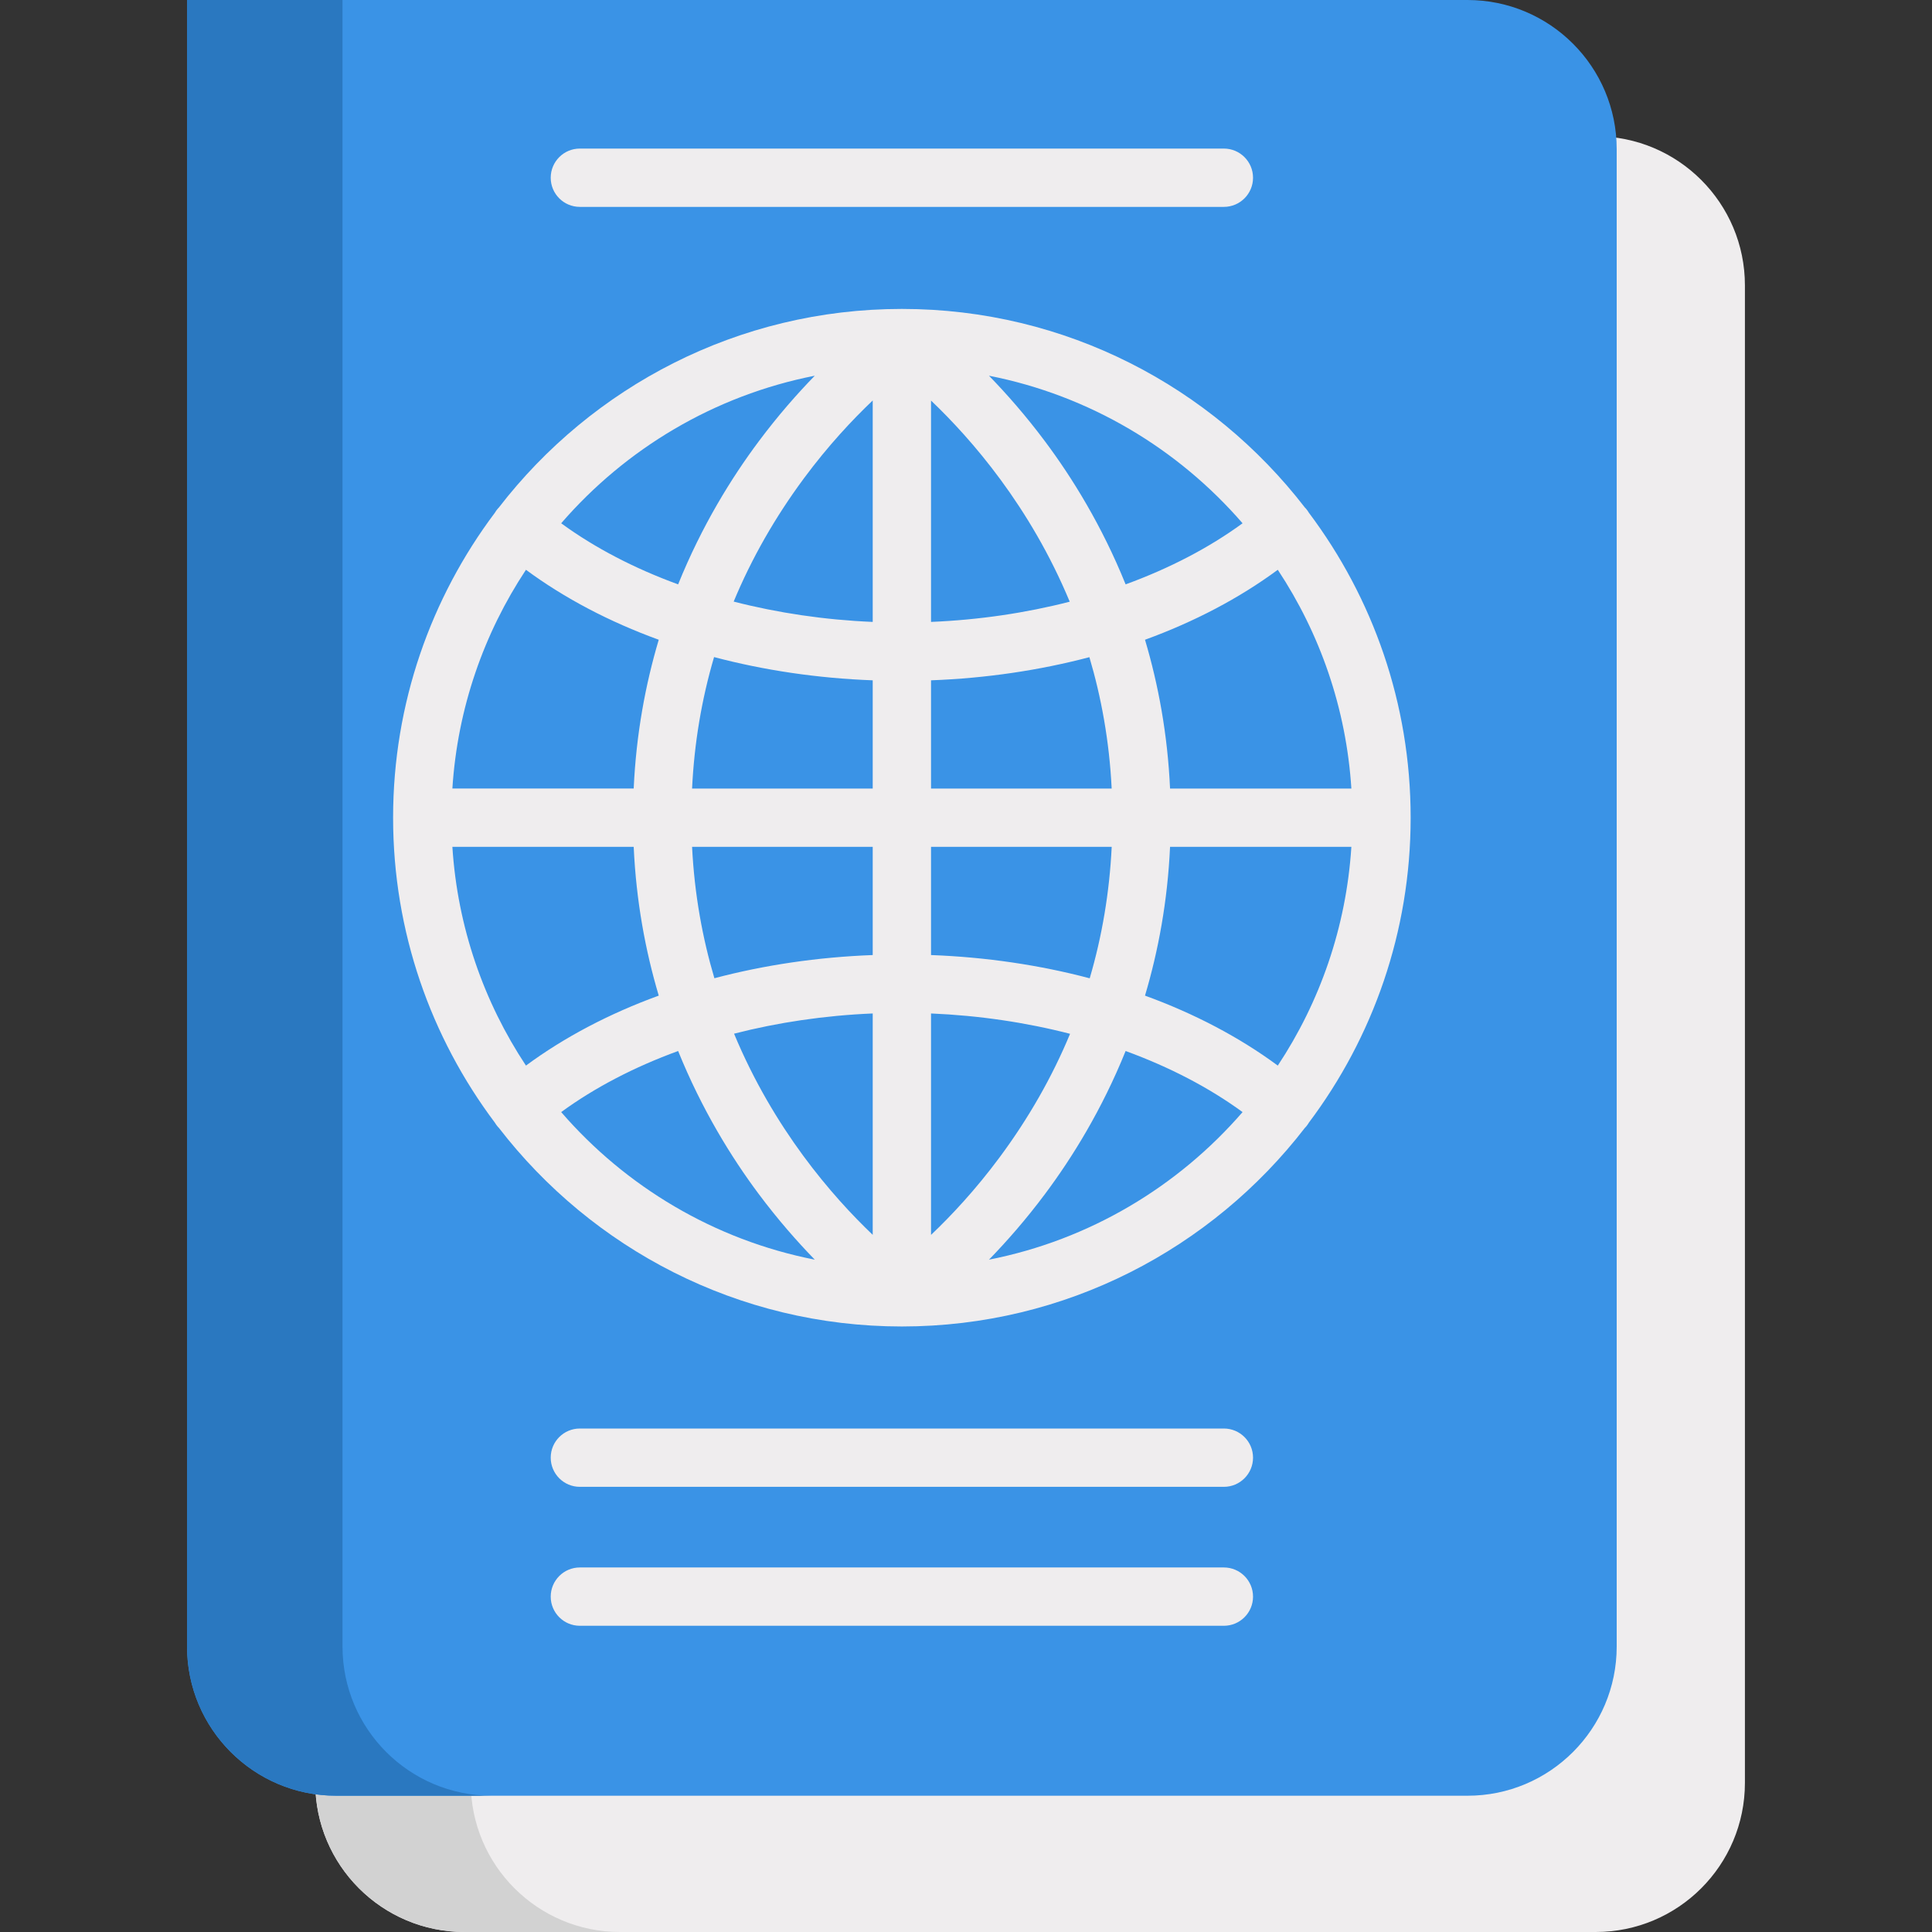 <svg width="60" height="60" viewBox="0 0 60 60" fill="none" xmlns="http://www.w3.org/2000/svg">
<rect x="0" y="0" width="60" height="60" fill="#333333" stroke="none"/>
<path d="M49.557 4.232H9.791V55.367C9.791 57.925 11.866 60 14.425 60H49.557C52.116 60 54.19 57.925 54.19 55.367V8.865C54.191 6.307 52.116 4.232 49.557 4.232Z" fill="#EFEDEE"/>
<path d="M14.62 55.367V4.232H9.791V55.367C9.791 57.925 11.866 60 14.425 60H19.254C16.695 60 14.62 57.925 14.62 55.367Z" fill="#D2D2D2"/>
<path d="M45.574 0H5.809V51.134C5.809 53.693 7.883 55.768 10.442 55.768H45.574C48.133 55.768 50.208 53.693 50.208 51.134V4.633C50.208 2.074 48.133 0 45.574 0Z" fill="#3A93E6"/>
<path d="M10.637 51.134V0H5.809V51.134C5.809 53.693 7.883 55.768 10.442 55.768H15.271C12.712 55.768 10.637 53.693 10.637 51.134Z" fill="#2A78C0"/>
<path d="M40.65 34.862C42.633 32.222 43.809 28.943 43.809 25.394C43.809 21.846 42.633 18.566 40.65 15.926C40.624 15.882 40.594 15.839 40.56 15.798C40.548 15.785 40.535 15.773 40.523 15.76C37.632 12.014 33.1 9.595 28.014 9.594C28.012 9.594 28.01 9.594 28.009 9.594C28.007 9.594 28.005 9.594 28.004 9.594C22.916 9.595 18.384 12.014 15.493 15.761C15.481 15.774 15.469 15.785 15.458 15.799C15.423 15.838 15.394 15.881 15.368 15.925C13.385 18.565 12.208 21.845 12.208 25.394C12.208 28.943 13.385 32.223 15.368 34.864C15.394 34.907 15.423 34.95 15.458 34.99C15.469 35.003 15.481 35.014 15.493 35.027C18.384 38.775 22.918 41.194 28.006 41.195C28.007 41.195 28.007 41.195 28.008 41.195C28.008 41.195 28.008 41.195 28.009 41.195C28.009 41.195 28.009 41.195 28.009 41.195C28.01 41.195 28.01 41.195 28.011 41.195C33.1 41.194 37.633 38.774 40.525 35.026C40.536 35.014 40.548 35.003 40.56 34.99C40.594 34.949 40.624 34.907 40.65 34.862ZM14.049 26.299H19.68C19.757 27.99 20.045 29.532 20.458 30.92C18.927 31.477 17.533 32.208 16.334 33.093C15.028 31.12 14.209 28.798 14.049 26.299ZM16.334 17.695C17.533 18.58 18.927 19.311 20.458 19.868C20.045 21.256 19.757 22.798 19.68 24.488H14.049C14.209 21.99 15.028 19.669 16.334 17.695ZM41.968 24.489H36.337C36.26 22.798 35.972 21.256 35.559 19.868C37.09 19.311 38.484 18.58 39.683 17.695C40.989 19.669 41.808 21.99 41.968 24.489ZM34.524 24.489H28.914V21.128C30.625 21.064 32.281 20.818 33.832 20.409C34.199 21.646 34.451 23.007 34.524 24.489ZM28.914 19.314V12.44C30.17 13.636 31.992 15.728 33.221 18.686C31.855 19.037 30.401 19.252 28.914 19.314ZM27.103 12.437V19.314C25.612 19.252 24.155 19.035 22.785 18.683C23.34 17.346 24.069 16.067 24.971 14.849C25.724 13.833 26.482 13.027 27.103 12.437ZM27.103 21.128V24.489H21.493C21.561 23.082 21.789 21.72 22.176 20.406C23.729 20.817 25.389 21.064 27.103 21.128ZM21.493 26.299H27.103V29.66C25.392 29.724 23.736 29.97 22.186 30.38C21.819 29.142 21.567 27.781 21.493 26.299ZM27.103 31.474V38.349C25.847 37.152 24.026 35.06 22.797 32.102C24.163 31.751 25.616 31.536 27.103 31.474ZM28.914 38.351V31.474C30.405 31.537 31.863 31.753 33.232 32.106C32.677 33.442 31.948 34.722 31.046 35.939C30.293 36.955 29.535 37.761 28.914 38.351ZM28.914 29.66V26.299H34.525C34.456 27.706 34.228 29.069 33.842 30.382C32.288 29.971 30.629 29.724 28.914 29.66ZM36.337 26.299H41.968C41.808 28.798 40.989 31.12 39.683 33.093C38.484 32.208 37.09 31.477 35.559 30.92C35.972 29.532 36.26 27.99 36.337 26.299ZM38.589 16.251C37.546 17.014 36.314 17.653 34.957 18.148C34.222 16.328 33.301 14.841 32.456 13.71C31.857 12.908 31.257 12.227 30.713 11.668C33.833 12.281 36.584 13.934 38.589 16.251ZM25.304 11.668C24.76 12.227 24.16 12.907 23.561 13.71C22.716 14.841 21.795 16.328 21.06 18.148C19.703 17.653 18.472 17.014 17.428 16.251C19.433 13.934 22.184 12.281 25.304 11.668ZM17.428 34.537C18.472 33.774 19.703 33.135 21.06 32.64C21.796 34.46 22.717 35.947 23.561 37.078C24.161 37.881 24.76 38.561 25.304 39.12C22.184 38.507 19.433 36.854 17.428 34.537ZM30.714 39.12C31.257 38.561 31.857 37.881 32.456 37.078C33.301 35.947 34.222 34.46 34.957 32.64C36.314 33.135 37.546 33.774 38.589 34.537C36.584 36.853 33.833 38.507 30.714 39.12Z" fill="#EFEDEE"/>
<path d="M18.008 6.425H38.008C38.508 6.425 38.914 6.02 38.914 5.52C38.914 5.02 38.508 4.614 38.008 4.614H18.008C17.508 4.614 17.103 5.02 17.103 5.52C17.103 6.02 17.508 6.425 18.008 6.425Z" fill="#EFEDEE"/>
<path d="M38.008 44.364H18.008C17.508 44.364 17.103 44.769 17.103 45.269C17.103 45.769 17.508 46.175 18.008 46.175H38.008C38.508 46.175 38.914 45.769 38.914 45.269C38.914 44.769 38.508 44.364 38.008 44.364Z" fill="#EFEDEE"/>
<path d="M38.008 48.679H18.008C17.508 48.679 17.103 49.085 17.103 49.585C17.103 50.085 17.508 50.49 18.008 50.49H38.008C38.508 50.49 38.914 50.085 38.914 49.585C38.914 49.085 38.508 48.679 38.008 48.679Z" fill="#EFEDEE"/>
</svg>
